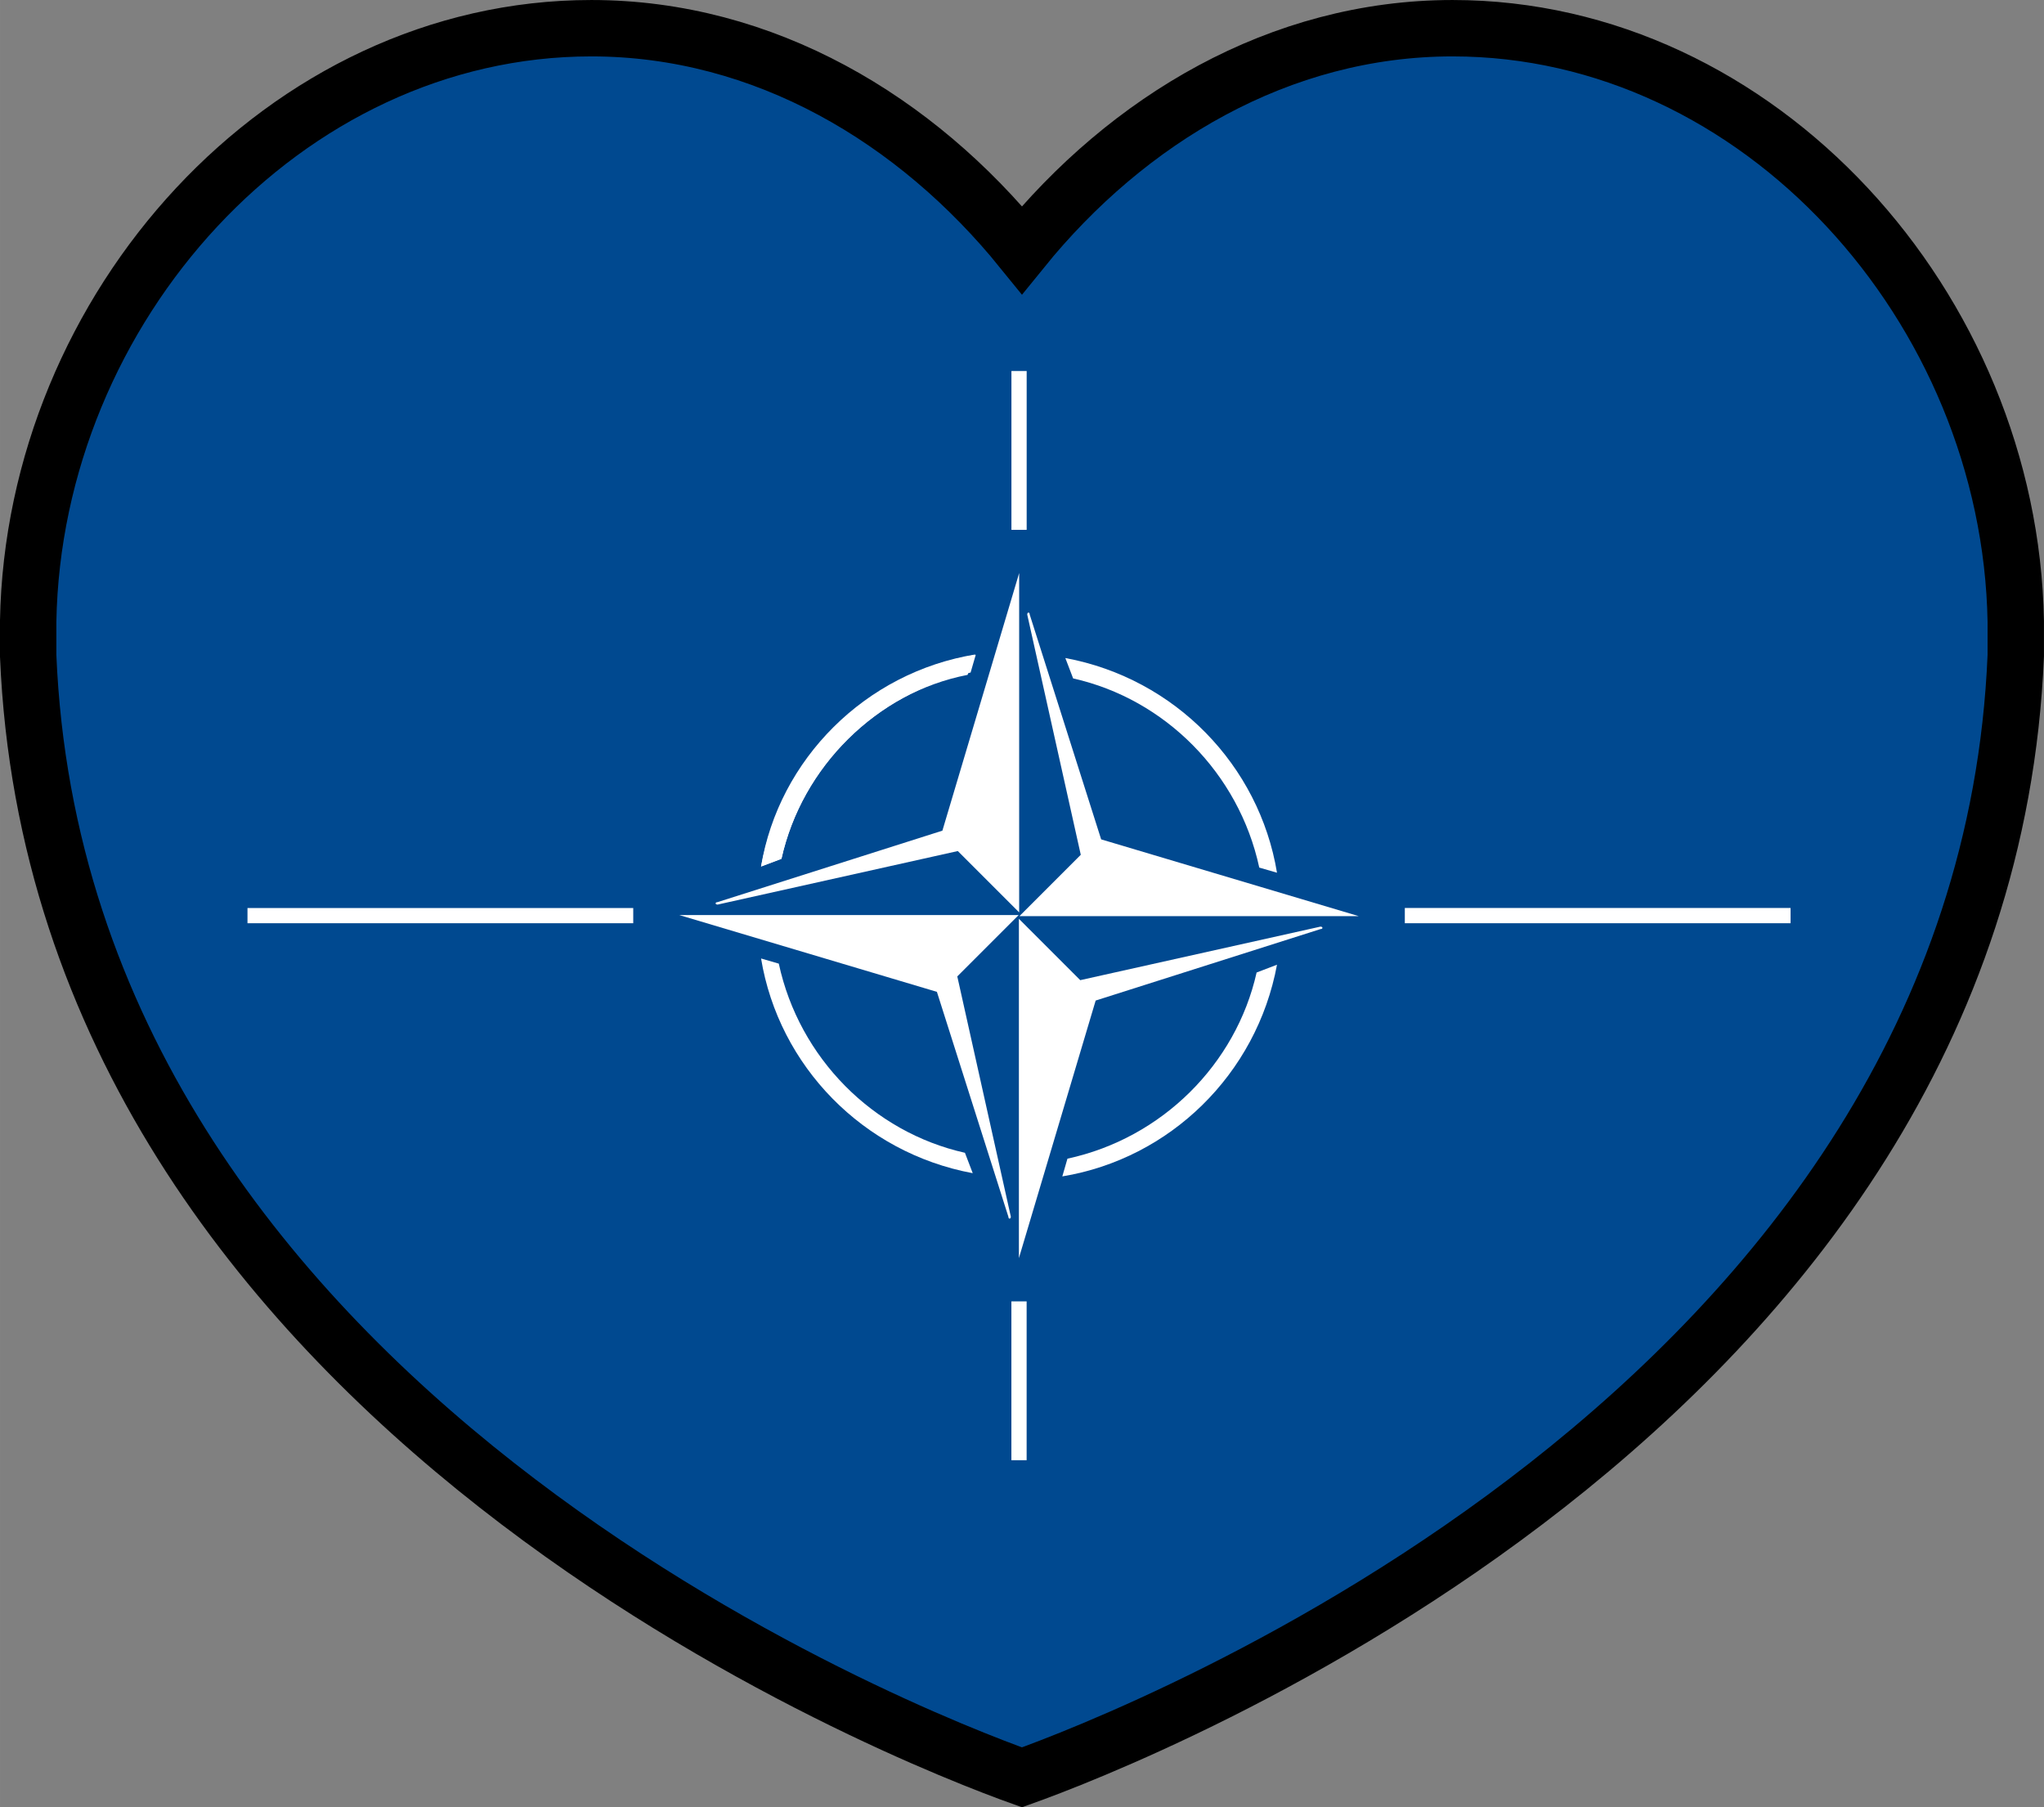 <?xml version="1.0" encoding="UTF-8" standalone="no"?>
<svg
   width="325.357"
   height="287.66"
   fill="#ffffff"
   viewBox="0 0 91.822 81.184"
   version="1.1"
   id="svg1590"
   xmlns:xlink="http://www.w3.org/1999/xlink"
   xmlns="http://www.w3.org/2000/svg"
   xmlns:svg="http://www.w3.org/2000/svg">
  <rect x="0" y="0" width="91.822" height="81.184" fill="#808080" stroke="none"/>
  <defs
     id="defs1594">
    <clipPath
       clipPathUnits="userSpaceOnUse"
       id="clipPath5286">
      <path
         d="m 71.242,-29.521 c -45.731,0 -83.142,41.671 -83.973,88.452 v 5.103 C -8.051,176.518 119.455,225.57 135.465,231.294 151.475,225.562 278.985,176.51 283.66,64.035 v -5.103 c -0.831,-46.781 -38.242,-88.452 -83.973,-88.452 -25.806,0 -48.466,13.62 -64.223,33.065 C 119.71,-15.9 97.049,-29.521 71.242,-29.521 Z"
         fill="none"
         stroke="#000000"
         stroke-width="8.41"
         id="path5288" />
    </clipPath>
    <clipPath
       clipPathUnits="userSpaceOnUse"
       id="clipPath5290">
      <path
         d="m 26.562,-8.893 c -13.777,0 -25.047,12.554 -25.297,26.647 v 1.537 C 2.674,53.177 41.086,67.954 45.91,69.679 50.733,67.952 89.146,53.175 90.554,19.291 V 17.754 C 90.304,3.661 79.034,-8.893 65.257,-8.893 c -7.774,0 -14.601,4.103 -19.347,9.961 -4.746,-5.858 -11.573,-9.961 -19.347,-9.961 z"
         fill="none"
         stroke="#000000"
         stroke-width="2.533"
         id="path5292" />
    </clipPath>
  </defs>
  <g
     id="g5624"
     transform="translate(-0.138,9.458)">
    <g
       id="g5612">
      <path
         fill="#004990"
         d="M -0.002,-11.289 H 91.821 V 72.504 H -0.002"
         id="path1578"
         style="stroke-width:0.106"
         clip-path="url(#clipPath5290)" />
      <g
         id="g1659"
         transform="matrix(0.301,0,0,0.301,5.1,1.129)"
         clip-path="url(#clipPath5286)">
        <use
           transform="rotate(180,135.6,101.47)"
           xlink:href="#d"
           id="use1580"
           x="0"
           y="0"
           width="100%"
           height="100%" />
        <g
           id="d"
           transform="translate(427.64,-170.45)">
          <use
             transform="rotate(90,-291.86,271.68)"
             xlink:href="#c"
             id="use1582"
             x="0"
             y="0"
             width="100%"
             height="100%" />
          <path
             d="m -407.19,273.06 v -2.275 h 57.573 v 2.275 z m 114.01,56.43 h 2.275 v 23.707 h -2.275 z"
             id="path1584" />
          <path
             id="c"
             d="m -342.74,271.84 h 50.641 l -9.155,9.155 7.99,35.851 c 0,0.397 -0.37,0.397 -0.37,0 l -10.663,-33.549 z m 12.2,6.48 c 2.646,16.034 15.214,28.998 31.591,32.041 l -1.164,-3.043 c -13.679,-3.069 -24.739,-14.129 -27.781,-28.231 z" />
        </g>
        <path
           d="M 129.06,62.5 C 112.682,65.172 99.744,78.137 97.098,94.144 l 3.043,-1.138 c 3.043,-13.732 14.076,-24.791 27.781,-27.464 z"
           id="path1588" />
      </g>
    </g>
    <path
       d="m 26.7,-8.191 c -13.777,0 -25.047,12.554 -25.297,26.647 v 1.537 C 2.812,53.879 41.224,68.657 46.047,70.381 50.87,68.654 89.284,53.877 90.692,19.993 V 18.456 C 90.442,4.363 79.171,-8.191 65.395,-8.191 c -7.774,0 -14.601,4.103 -19.347,9.961 -4.746,-5.858 -11.573,-9.961 -19.347,-9.961 z"
       fill="none"
       stroke="#000000"
       stroke-width="2.533"
       id="path832" />
  </g>
</svg>
